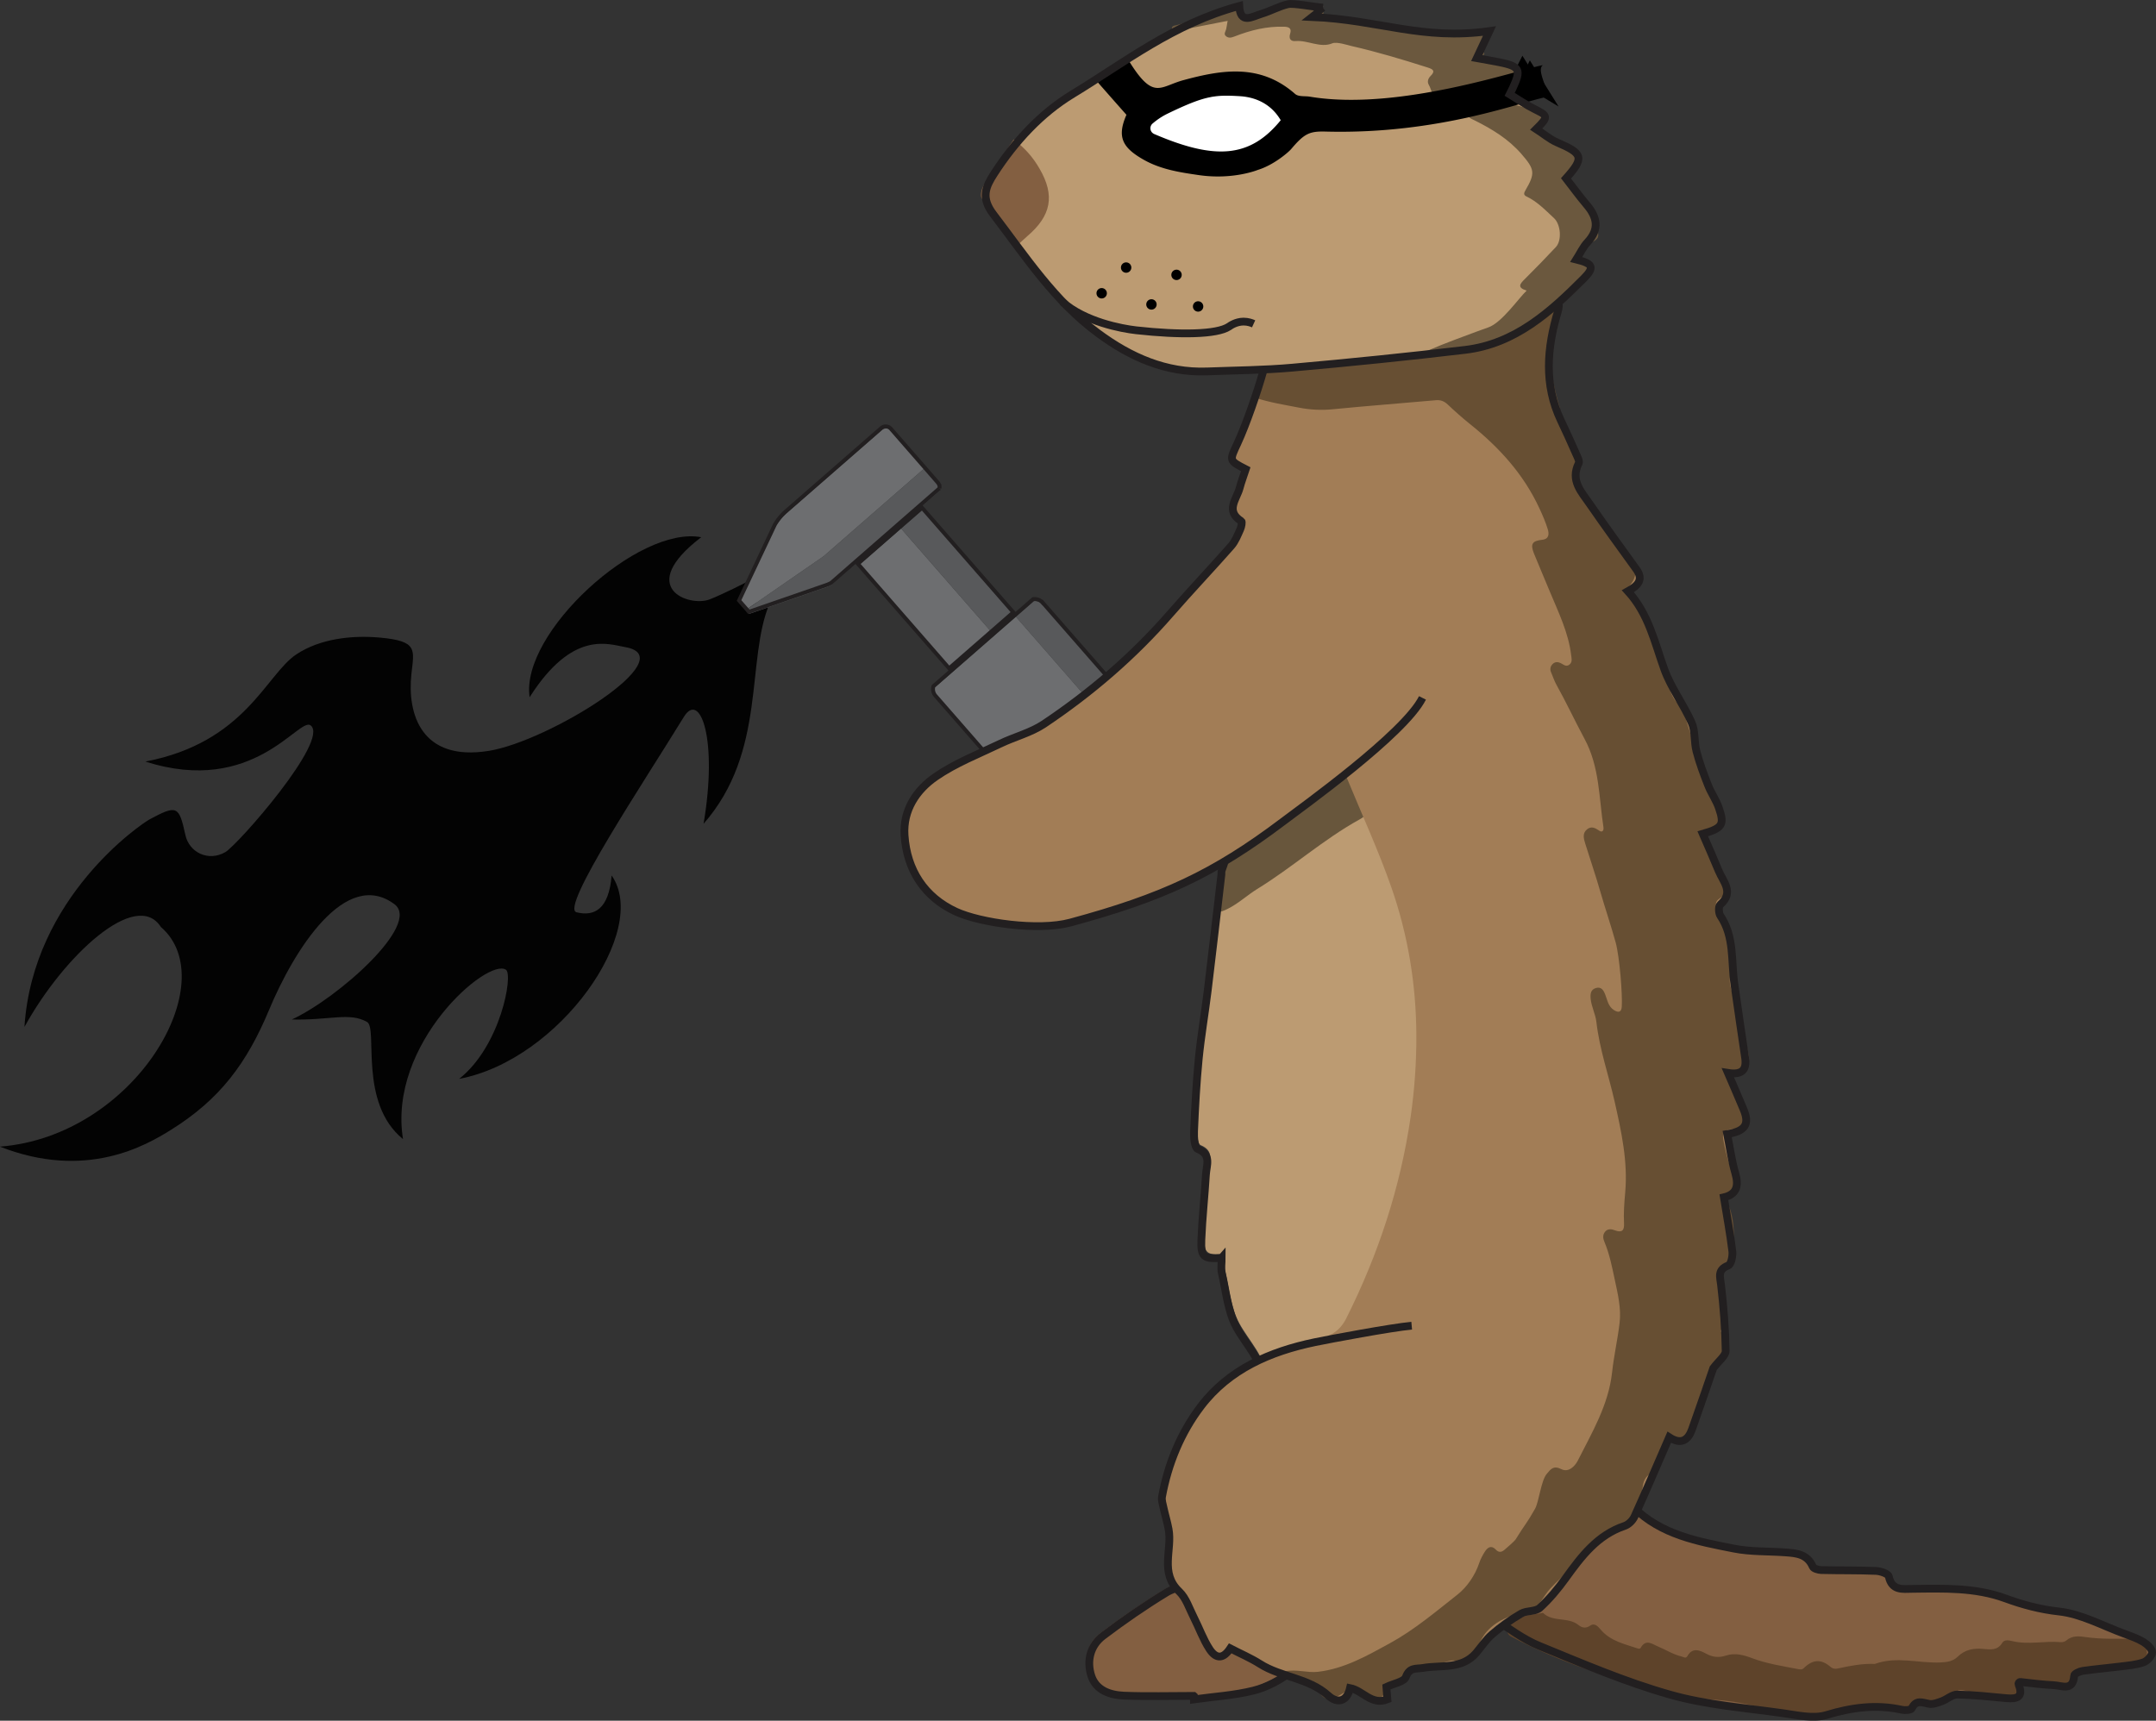 <svg xmlns="http://www.w3.org/2000/svg" id="Layer_2" data-name="Layer 2" viewBox="0 0 277.7 221.68"><rect x="0" y="0" width="277.7" height="221.68" fill="#333333" stroke="none"/><defs><style>.cls-1{fill:#58595b}.cls-2{fill:#6b583e}.cls-4{fill:#6d6e70}.cls-7{fill:#bc9b72}.cls-8{fill:#835f41}.cls-10{fill:#fff}.cls-12{stroke-width:.5px}.cls-12,.cls-13{fill:none;stroke:#221f20;stroke-miterlimit:10}</style></defs><g id="Layer_1-2" data-name="Layer 1"><path d="M259.49 216.31c.92 1.89.12 2.28-1.38 2.13-2.12-.2-4.23-.43-6.36-.47-.65-.01-1.3.6-1.97.85-.52.19-1.12.43-1.63.35-.88-.15-1.69-.6-2.26.58-.1.22-.86.27-1.26.18-3.32-.73-6.48-.31-9.74.68-1.69.51-3.73.02-5.59-.24-4.88-.69-9.87-1.06-14.57-2.4-5.73-1.62-11.26-4-16.78-6.26-2.08-.85-3.95-2.26-5.84-3.51-.47-.31-.69-1-1.02-1.52.55-.14 1.1-.26 1.65-.41.17-.05.32-.18.49-.27-1.65-2.29-.98-3.81 1.71-6.42 1.98-1.93 3.61-4.31 5.02-6.71 1.24-2.12 2.75-2.74 4.63-1.19 1.14.93 2.11 2.16 3.92 1.41.35-.15 1.14.34 1.52.73 3.58 3.58 8.3 4.42 12.94 5.34 2.15.43 4.4.33 6.6.49 1.44.1 2.87.21 3.57 1.84.11.26.73.43 1.11.44 2.34.06 4.69.01 7.03.11.58.02 1.57.36 1.65.71.4 1.85 1.75 1.62 3.02 1.6 4.04-.05 8.11-.19 11.97 1.22 2.27.83 4.49 1.43 6.96 1.7 2.87.32 5.6 1.84 8.39 2.86.84.31 1.71.61 2.47 1.07.49.3 1.11.88 1.11 1.33s-.63 1.12-1.12 1.29c-.97.33-2.03.41-3.05.54-1.59.2-3.19.33-4.78.56-.4.06-1.08.37-1.09.61-.14 2.06-1.6 1.28-2.62 1.23-1.48-.06-2.96-.28-4.69-.45ZM153.41 218.14c-2.99 0-5.98.09-8.96-.03-1.81-.07-3.63-.67-4.24-2.57-.61-1.91-.14-3.88 1.51-5.13 2.63-1.99 5.35-3.87 8.16-5.58 1.32-.8 3.12-.83 3.82-2.58.06-.15.3-.25.47-.34 1.34-.7 6.02 1.63 6.41 3.1.18.69.52 1.43 1.01 1.93 1.49 1.52 3.08 2.94 4.64 4.39 1.12 1.04 1.18 2.62-.28 3.71-1.42 1.06-3.1 1.98-4.81 2.41-2.5.63-5.13.78-7.7 1.14 0-.15-.02-.29-.02-.44Z" class="cls-8"/><path d="M157.73 161.56c-2.29.18-2.7-.11-2.61-2.32.11-2.81.42-5.62.59-8.43.07-1.19.75-2.54-1.06-3.28-.41-.17-.51-1.51-.47-2.3.13-3.11.3-6.22.6-9.32.29-2.92.79-5.81 1.15-8.73.61-5 1.18-10 1.77-15 .02-.18-.02-.38.04-.54 1.21-3.26 1.66-6.62 1.79-10.1.09-2.34 1.4-3.22 3.77-3.53 2.02-.26 4.01-.77 6.03-.97 2.01-.19 4.04-.16 6.06-.17 1.68-.01 3.36.04 5.04.09 3.06.09 3.93 1.47 3.74 4.53-.24 3.81.03 7.65.06 11.48.1 10.21.37 20.42.21 30.62-.09 5.51-.85 11.01-1.46 16.5-.28 2.55-1.08 5.05-1.36 7.6-.23 2.07 0 4.18-.05 6.27-.02.71-.25 1.42-.45 2.1-.93 3.08-2.93 4.38-6.03 3.56-3.28-.87-6.47-1.57-9.84-.35-1.25.45-1.93-.68-2.04-1.72-.3-2.84-2.29-4.73-3.56-7.03-1.13-2.05-1.34-4.63-1.89-6.99-.14-.62-.02-1.31-.02-1.98Z" class="cls-7"/><path d="M96.3 74.93c.12 1.69.1 3.22 2.85 2.76-3.13 7.33-.33 19.1-8.53 28.44 1.87-10.94-.45-17.17-2.53-13.78-5.24 8.53-15.98 24.65-13.83 25.18 2.27.56 4.16-.35 4.52-4.74 4.97 7.05-6.69 23.78-19.64 26.2 5.34-4.21 6.97-13.38 6.04-14.05-2.31-1.65-15.26 9.5-13.27 21.81-5.78-4.69-3.2-14.28-4.63-15.09-2.26-1.29-4.78-.2-9.69-.32 5.87-2.7 16.69-12.25 13.22-14.85-6.31-4.71-12.95 5.93-16.15 13.61-2.86 6.86-6.34 11.54-12.64 15.46-3.21 2-10.92 6.52-22.03 2.16 17.43-1.36 28.9-21.27 20.73-28.3-3.17-4.96-12.51 3.68-17.57 12.88 1.08-16.76 15.09-26.19 16.13-26.75 3.52-1.88 3.77-1.76 4.6 2.02.49 2.25 2.95 3.47 5.14 2.21 1.61-.93 13.49-14.46 10.99-16.33-1.5-1.13-7.32 9.14-21.28 4.66 12.86-2.46 15.5-11.17 19.43-13.8 3.03-2.02 7.13-2.5 10.77-2.17 4.96.45 4.4 1.55 4.06 4.72-.54 5.05 1.21 11.29 9.99 9.87 7.75-1.26 25.12-12.04 17.57-13.36-2.19-.38-6.8-2.25-12.33 6.45-1.23-8.25 14-22.16 22.1-20.61-8.51 6.5-1.57 9.03 1.08 8.01 1.67-.64 4.91-2.3 4.91-2.3Z" style="fill:#030303"/><path d="M197.05 7.78c-.56 1.1-1 1.96-1.44 2.84 1.49.9 3.09 1.86 5.14 3.1M202.06 19.55c-2.15-1.58-4.18-3.07-6.48-4.75-.16 1.04-.22 1.75-.39 2.43-.64 2.53-1.23 5.08-2.05 7.55M191.41 24.26c1.44-4.14 2.12-8.33 1.57-12.76-.29-2.3-1.92-3.09-3.42-3.09-3.86 0-7.8.57-9.8 4.57-1.06 2.13-1.58 4.53-2.39 6.79-.15.42-.49.77-.74 1.15-.27-.45-.75-.89-.77-1.36-.03-.94.18-1.88.33-3.12-1.77.34-3.28.76-4.82.9-2.16.2-4.09.62-5.23 2.76-.29.55-.88 1-1.42 1.35-6.38 4.16-12.87 3.84-19.31.23-2.92-1.63-3.37-3.48-2.07-6.44-1.14-1.3-2.26-2.56-3.49-3.96-2.37 1.94-4.65 3.8-7.07 5.78 2.42 2.26 3.71 4.97 3.94 7.94"/><path d="M145.83 17.26c9.04 4.13 13.89 3.96 18.17-1.29-1.21-2.05-3.07-3.2-5.38-2.89-3.27.44-6.53 1.16-9.72 2.01-1.08.29-1.95 1.35-3.07 2.17M132.19 29.24c2.96-1.93 3.38-3.18 2.06-6.37-.61-1.48-1.36-2.89-2.2-4.64-1.51 1.75-2.82 3.21-4.05 4.74-.29.36-.55 1.07-.38 1.41"/><path d="M136.74 25c-.23-2.97-1.52-5.68-3.94-7.94 2.42-1.98 4.69-3.84 7.07-5.78 1.23 1.4 2.35 2.67 3.49 3.96-1.3 2.97-.85 4.81 2.07 6.44 6.44 3.6 12.93 3.92 19.31-.23.54-.35 1.13-.8 1.42-1.35 1.13-2.15 3.06-2.56 5.23-2.76 1.54-.14 3.05-.56 4.82-.9-.15 1.24-.36 2.18-.33 3.12.02.46.5.9.77 1.36.25-.38.59-.73.74-1.15.8-2.26 1.32-4.66 2.39-6.79 1.99-4 5.94-4.57 9.8-4.57 1.5 0 3.13.79 3.42 3.09.56 4.43-.12 8.62-1.57 12.76" class="cls-10"/><path d="M145.83 17.26c1.11-.81 1.99-1.88 3.07-2.17 3.19-.85 6.45-1.57 9.72-2.01 2.31-.31 4.17.85 5.38 2.89-4.28 5.25-9.13 5.42-18.17 1.29M127.62 24.38c-.17-.33.09-1.05.38-1.41 1.23-1.53 2.54-2.99 4.05-4.74.83 1.75 1.58 3.16 2.2 4.64 1.33 3.2.9 4.44-2.06 6.37" class="cls-10"/><path d="M196.09 7.18c-.54 1.06-.96 1.89-1.39 2.74 1.44.87 2.98 1.8 4.96 2.99"/><path d="m110.55 72.904 5.516-4.813 11.756 13.471-5.515 4.813zM130.85 79.45l9.49 10.87-11.02 9.62-8.76-10.03c-.31-.35-.39-.82-.27-1.24zM114.8 55.5l4.24 4.86-12.95 11.3-10 6.91-.83-.95 4.61-9.76c.38-.65.87-1.24 1.45-1.75l12.26-10.7c.36-.32.91-.28 1.23.08Z" class="cls-4"/><path d="m119.04 60.36 1.83 2.1c.18.2.24.46.2.71l-13.95 12.18c-.17.09-.34.17-.52.24l-10.08 3.49-.44-.51 10-6.91 12.95-11.3ZM134.34 77.89l8.76 10.03-2.76 2.41-9.49-10.87 2.29-2c.43-.07.89.08 1.19.44ZM116.067 68.095l2.758-2.406 11.756 13.471-2.757 2.407z" class="cls-1"/><path d="M272.54 214.42c-1.52-.24-2.39.63-3.74.7-.53.03-1.13-.1-1.34.39-.43 1.01-.55 1.73-1.42 1.82-.84.08-2.61-.27-3.38-.5-1.14-.34-1.53-.6-2.07.2-.34.5-1.5 1.88-2.07 1.93-1.61.13-3.75-.72-5.33-1.13-1.61-.42-.9.49-2.32 1.13-.68.31-1.24 1.23-1.93.73-.31-.23-2-.86-2.29-.34-.39.71-.79.69-1.42.98-.72.33-1.7.18-2.39-.28-.86-.58-.85-.52-1.9-.09-.61.25-2.06.28-2.71.32-.83.04-1.96-.34-2.53.63-.28.48-2.12.47-2.65.41-3.28-.36-6.46-1.59-9.72-2.08-3.08-.46-6.21-.35-9.28-.96-1.18-.23-1.62-1.53-2.88-1.43-1.15.09-2.87-.17-3.84-.76-1.05-.64-2.1-.73-3.26-1.14-3.24-1.15-6.41-2.51-9.46-4.12-.62-.33-.56-1.08-.15-1.52 1.12-1.17 2.54-1.22 4.09-1.49.07-.01.17-.06.2-.03 1.27 1.23 3.22.48 4.56 1.56.4.32.9.5 1.48.1.63-.44 1.04.1 1.43.54 1.26 1.46 3.08 1.82 4.79 2.4.08.03.26 0 .3-.07.68-1.25 1.52-.5 2.3-.18.99.41 1.9 1.01 2.97 1.26.26.06.56.32.76-.04.67-1.2 1.65-.73 2.43-.31.87.47 1.66.53 2.56.23 1.16-.38 2.29-.06 3.37.35 1.9.71 3.88 1.01 5.85 1.39.27.05.54.13.8-.13 1.12-1.1 2.2-1.19 3.39-.18.41.35.74.3 1.17.2 1.47-.32 2.96-.6 4.48-.55h.11c2.81-1.03 5.67-.05 8.51-.19.83-.04 1.56-.16 2.16-.75.92-.9 2.04-1.11 3.28-.99.92.08 1.84.23 2.46-.8.26-.43.85-.31 1.31-.2 2.06.49 4.14-.06 6.21.13.23.02.54-.06.71-.21.77-.67 1.66-.57 2.55-.44 1.93.28 3.88.21 5.82.2.25 0 .52-.03.75.04.63.17 1.13.62 1.22 1.22.11.69.1 1.43-.35 1.54-1.25.3-2.43.38-3.57.5Z" style="fill:#5e432a"/><path d="M260.24 216.69c-.17-.02-.3.16-.24.32.64 1.58-.14 1.9-1.54 1.77-2.12-.2-4.23-.43-6.36-.47-.65-.01-1.3.6-1.97.85-.52.19-1.12.43-1.63.35-.88-.15-1.69-.6-2.26.58-.1.22-.86.27-1.26.18-3.32-.73-6.48-.31-9.74.68-1.69.51-3.73.02-5.59-.24-4.88-.69-9.87-1.06-14.57-2.4-5.73-1.62-11.26-4-16.78-6.26-2.08-.85-3.95-2.26-5.84-3.51-.47-.31-.69-1-1.02-1.52.55-.14 1.1-.26 1.65-.41.17-.05.32-.18.49-.27-1.65-2.29-.98-3.81 1.71-6.42 1.98-1.93 3.61-4.31 5.02-6.71 1.24-2.12 2.75-2.74 4.63-1.19 1.14.93 2.11 2.16 3.92 1.41.35-.15 1.14.34 1.52.73 3.58 3.58 8.3 4.42 12.94 5.34 2.15.43 4.4.33 6.6.49 1.44.1 2.87.21 3.57 1.84.11.26.73.43 1.11.44 2.34.06 4.69.01 7.03.11.58.02 1.57.36 1.65.71.4 1.85 1.75 1.62 3.02 1.6 4.04-.05 8.11-.19 11.97 1.22 2.27.83 4.49 1.43 6.96 1.7 2.87.32 5.6 1.84 8.39 2.86.84.31 1.71.61 2.47 1.07.49.3 1.11.88 1.11 1.33s-.63 1.12-1.12 1.29c-.97.33-2.03.41-3.05.54-1.59.2-3.19.33-4.78.56-.4.06-1.08.37-1.09.61-.14 2.06-1.6 1.28-2.62 1.23-1.37-.06-2.73-.24-4.29-.41ZM153.76 218.48c-2.99 0-5.98.09-8.96-.03-1.81-.07-3.63-.67-4.24-2.57-.61-1.91-.14-3.88 1.51-5.13 2.63-1.99 5.35-3.87 8.16-5.58 1.32-.8 3.12-.83 3.82-2.58.06-.15.3-.25.47-.34 1.34-.7 6.02 1.63 6.41 3.1.18.69.52 1.43 1.01 1.93 1.49 1.52 3.08 2.94 4.64 4.39 1.12 1.04 1.18 2.62-.28 3.71-1.42 1.06-3.1 1.98-4.81 2.41-2.5.63-5.13.78-7.7 1.14 0-.15-.02-.29-.02-.44Z" class="cls-13"/><path d="M176 103.88c.33.86-.23 1.33-.89 1.69-4.67 2.58-8.65 6.18-13.18 8.96-1.28.79-2.39 1.85-3.75 2.53-.45.23-.93.47-1.43.39-.49-.08-.58-.02-.06-.74.23-.32.36-1.19.36-1.56.03-1.79-.08-3.19.12-4.96.05-.45.36-.77.73-1.03 4.53-3.19 8.99-6.46 13.66-9.45 1.25-.8 1.84-.66 2.69.55.12.17.27.33.42.48.91.83 1.61 1.75 1.33 3.13Z" style="fill:#68563c"/><path d="M157.35 162.05c-2.29.18-2.7-.11-2.61-2.32.11-2.81.42-5.62.59-8.43.07-1.19.75-2.54-1.06-3.28-.41-.17-.51-1.51-.47-2.3.13-3.11.3-6.22.6-9.32.29-2.92.79-5.81 1.15-8.73.61-5 1.18-10 1.77-15 .02-.18-.02-.38.04-.54 1.21-3.26 1.66-6.62 1.79-10.1.09-2.34 1.4-3.22 3.77-3.53 2.02-.26 4.01-.77 6.03-.97 2.01-.19 4.04-.16 6.06-.17 1.68-.01 3.36.04 5.04.09 3.06.09 3.93 1.47 3.74 4.53-.24 3.81.03 7.65.06 11.48.1 10.21.37 20.42.21 30.62-.09 5.51-.85 11.01-1.46 16.5-.28 2.55-1.08 5.05-1.36 7.6-.23 2.07 0 4.18-.05 6.27-.02.71-.25 1.42-.45 2.1-.93 3.08-2.93 4.38-6.03 3.56-3.28-.87-6.47-1.57-9.84-.35-1.25.45-1.93-.68-2.04-1.72-.3-2.84-2.29-4.73-3.56-7.03-1.13-2.05-1.34-4.63-1.89-6.99-.14-.62-.02-1.31-.02-1.98Z" class="cls-13"/><path d="m127.76 81.29 2.76-2.41-11.76-13.47-2.76 2.4-5.51 4.81 11.76 13.48zM120.81 62.19l-1.83-2.1-4.24-4.86a.87.87 0 0 0-1.23-.08l-12.26 10.7c-.58.5-1.07 1.09-1.45 1.75l-4.61 9.76.83.95.44.51 10.08-3.49c.18-.07.35-.15.52-.24l13.95-12.18a.88.88 0 0 0-.2-.71ZM134.27 77.62c-.31-.35-.76-.5-1.19-.44l-2.29 2-10.56 9.22c-.12.42-.04.89.27 1.24l8.76 10.03 11.02-9.62 2.76-2.41-8.76-10.03Z" class="cls-12"/><path d="M199.18 38.53c.61.08 1.13.11 1.6.26.08.03.02.66-.08.98-1.42 4.74-1.83 9.45.38 14.1.67 1.41 1.32 2.84 1.95 4.28.17.39.48.94.34 1.23-1.11 2.22.37 3.7 1.44 5.26 1.96 2.84 3.99 5.62 6 8.41.91 1.27.26 2.07-1.1 2.81 2.68 2.94 3.44 6.59 4.69 10.06.87 2.4 2.48 4.52 3.52 6.87.49 1.1.3 2.48.62 3.69.39 1.5.94 2.97 1.51 4.41.39.99 1.04 1.89 1.38 2.89.74 2.16.47 2.59-2.08 3.33.7 1.62 1.4 3.19 2.05 4.77.58 1.41 2.02 2.78.2 4.36-.24.21-.21 1.09.02 1.43 1.82 2.69 1.38 5.82 1.8 8.77.45 3.19.92 6.37 1.39 9.55.23 1.59-.47 2.2-2.22 1.92.71 1.65 1.38 3.18 2.02 4.72.78 1.88.26 2.78-2.11 3.16.34 1.7.57 3.43 1.05 5.08.47 1.63.15 2.69-1.48 3.07.38 2.37.81 4.65 1.09 6.95.07.61-.15 1.69-.52 1.83-1.43.56-1.06 1.44-.93 2.54.33 2.81.55 5.65.59 8.48 0 .63-.9 1.28-1.6 2.22-.81 2.34-1.75 5.11-2.73 7.86-.5 1.4-1.39 2.04-2.94 1.03-1.52 3.49-2.96 6.88-4.48 10.23-.23.5-.76 1.02-1.26 1.19-3.51 1.18-5.57 3.92-7.61 6.75-.98 1.36-2.08 2.68-3.32 3.81-.56.51-1.69.33-2.4.74-1.31.76-2.57 1.66-3.72 2.65-.8.68-1.39 1.61-2.08 2.42-1.85 2.15-4.49 1.52-6.84 1.93-.89.15-1.73-.12-2.21 1.16-.23.63-1.57.84-2.51 1.29.03.4.07.93.13 1.6-2.04.81-3.16-1.14-4.81-1.46-.39 1.75-1.61 2.05-2.81.97-2.54-2.3-6.06-2.34-8.81-4.09-1.2-.76-2.52-1.32-3.81-1.99-.86 1.31-1.78 1.46-2.68.08-.81-1.25-1.32-2.7-2-4.04-.59-1.15-1-2.52-1.9-3.37-2.54-2.4-.87-5.36-1.36-8.01-.17-.93-.45-1.83-.65-2.75-.1-.48-.28-.99-.2-1.45.78-4.27 2.43-8.26 5.02-11.66 3.63-4.77 8.93-7.05 14.64-8.24 1.88-.39 3.16-1.01 4.06-2.8 4.12-8.23 6.96-16.86 8.28-25.96.5-3.48.75-7.03.73-10.54-.03-6.46-1.07-12.82-3.19-18.91-1.66-4.78-3.8-9.4-5.82-14.32-3.02 2.02-5.71 3.63-8.19 5.5-8.88 6.7-15.5 9.77-27.33 12.97-4.16 1.13-11.64.03-14.75-1.4-4.04-1.86-6.33-5.35-6.62-9.85-.21-3.24 1.53-5.83 4-7.53 2.54-1.76 5.51-2.91 8.32-4.26 1.85-.89 3.94-1.41 5.62-2.53 6.04-4.04 11.53-8.75 16.32-14.26 2.56-2.94 5.25-5.77 7.82-8.69.52-.6.83-1.4 1.16-2.14.14-.32.27-.95.14-1.04-2.11-1.34-.6-2.84-.22-4.27.22-.83.53-1.63.79-2.43-2.21-1.14-2.11-1.09-1.06-3.36 1.13-2.44 2.23-4.92 2.96-7.5.42-1.5.02-3.22.1-4.84.11-2.54.7-2.8 3.26-2.71 1.92.07 3.91-.21 5.77-.71 4.18-1.13 8.31-2.44 12.43-3.78 1.28-.42 2.41-1.31 3.68-1.77 1.33-.48 2.76-.71 4.14-1.04 1.44-.35 2.87-.89 4.33-.97 2.21-.12 2.98.76 3.07 3 .03.69 0 1.39 0 2.08Z" style="fill:#a27d56"/><path d="M170.45.78c-.82.64-.52.57-1.35 1.21 8.58.36 14.12 3.04 22.82 1.81-.76 1.62-1.2 2.55-1.64 3.49.97.18 1.95.33 2.92.53 2.64.54 2.83.93 1.71 3.35-.1.22-.22.44-.39.78 1.06.64 2.05 1.33 3.12 1.86 1.85.93 1.9 1.03.3 2.62.92.59 1.74 1.31 2.69 1.72 3.35 1.43 3.53 1.97 1.15 4.63.86 1.11 1.71 2.28 2.64 3.38 1.37 1.6 1.71 3.14.13 4.84-.59.63-.97 1.47-1.45 2.23 2.12.52 2.41 1 .96 2.45-4.3 4.32-8.84 8.42-15.25 9.19-7.4.88-14.82 1.63-22.24 2.29-3.66.33-7.35.35-11.02.49-5.31.2-9.87-1.84-14.03-4.91-5.61-4.13-9.35-9.89-13.5-15.33-1.64-2.15-1-3.55.13-5.29 2.66-4.1 5.97-7.71 10.09-10.21 6.71-4.07 12.93-9.04 21.45-11.34.13 2.41 1.61 1.39 2.92.99 1.14-.35 2.2-.95 3.35-1.22.7-.16 3.19.33 4.51.44Z" class="cls-7"/><path d="M165.47 215.32c1.57-.31 2.9.22 4.28.06 3.42-.4 6.33-2.07 9.25-3.67 3.17-1.73 5.93-4.08 8.74-6.29 1.19-.94 2.26-2.45 2.8-4.09.17-.51.44-.99.72-1.44.35-.55.83-.86 1.4-.26.44.47.82.31 1.2-.04.27-.24 1.21-1.02 1.39-1.32 1.22-1.99 1.33-1.87 2.47-3.9.5-.89.77-3.6 1.49-4.47.55-.66.89-1.14 1.92-.62.9.45 1.73-.39 2.09-1.1 1.84-3.64 3.96-7.18 4.42-11.37.23-2.14.72-4.25.97-6.39.22-1.87-.23-3.72-.62-5.54-.35-1.64-.67-3.31-1.33-4.87-.19-.44-.26-.92.08-1.33.36-.43.84-.34 1.29-.17.88.33 1.2 0 1.15-.89-.07-1.33.03-2.65.15-3.98.36-4-.49-7.85-1.36-11.72-.77-3.42-1.95-6.74-2.35-10.26-.11-1-.64-1.95-.74-3-.06-.65.02-1.19.7-1.38.67-.19.96.3 1.17.83.29.72.38 1.54 1.13 2.02.63.4.97.23 1.01-.45.1-1.55-.28-6.38-.78-8.24-.54-1.98-1.41-4.57-1.97-6.52-.6-2.11-1.32-4.18-1.97-6.28-.19-.63-.37-1.3.25-1.8.54-.44 1.04-.19 1.56.17.41.29.61-.03.55-.43-.59-3.84-.49-7.78-2.44-11.4-1.24-2.3-2.34-4.68-3.62-6.97-.28-.5-.45-1.06-.68-1.58-.18-.41-.11-.78.2-1.09.33-.32.71-.28 1.09-.08.34.18.67.49 1.08.15.4-.34.26-.79.21-1.21-.35-2.93-1.65-5.54-2.76-8.22-.67-1.63-1.37-3.24-2.03-4.87-.49-1.22-.24-1.63 1.05-1.77.92-.1.9-.77.73-1.35-.28-.92-.67-1.82-1.08-2.7-2.02-4.38-5.16-7.83-8.89-10.82-1.01-.81-1.98-1.67-2.92-2.56-.46-.43-.91-.61-1.54-.55-4.44.4-8.88.73-13.31 1.17-1.45.14-2.89.06-4.28-.21-1.9-.37-3.82-.67-5.67-1.28-.68-.22-.3-.49.18-1.1.31-.4.77-.93.57-1.46-.43-1.15-.55-1.04.68-1.09 1.48-.07 2.99.11 4.42-.21 3.92-.87 8.02-.79 11.97-1.25 5.05-.59 9.33-.87 14.26-2.29 1.21-.35 2.7-2.19 3.85-2.71.62-.28 1.93-.86 2.66-1.15-.11.88-.48 1.87.14 2.28.47.32-.46.76-.51 1.08-.45 3.12.07 6.08 1.01 9.14.14.45-.05 1.75.26 2.11.71.82 1.41.84 1.07 1.91-.06.2-.13.51-.04.63 1.11 1.4.61 2.4.75 3.88.07.73-.24 2.35.63 2.31.91-.04.8.88 1.14 1.6.53 1.1 1.62 1.37 2.07 2.5.61 1.54 1.52 2.83 2.82 3.87 1.21.96 1.44 2.73.47 3.95-.4.51-.31.84-.06 1.33 1.85 3.61 3.52 7.3 4.73 11.19.34 1.09.62 2.29 1.62 3.1.44.36.56.99.72 1.55.77 2.65 1.79 5.23 2.42 7.92.06.26.28.49.46.71.54.65.87 1.65 1.1 2.46.91 3.85-.07 2.49-1.29 3.41-.51.39-.48.66-.17 1.12.92 1.38.97 3.31 1.84 4.72.86 1.4 1.48 2.05.09 2.97-.55.36-.59.7-.45 1.24.15.57.37 1.12.71 1.56 1.11 1.46 1.08 3.05 1.59 4.73.12.39.14 1.13-.09 1.47-1.02 1.52-.22 2.89.25 4.41.7 2.26 1.28 4.56 1.71 6.89.17.94-.28 1.49-1.21 1.7-1.24.28-1.42.7-.88 1.91.21.46.44.91.68 1.35.65 1.18 1.4 2.8.88 3.97-.21.49-1.43.46-1.96.55-.86.14-.9.72-.79 1.35.21 1.17.5 2.32.88 3.44.38 1.09 1.78 2.56.53 3.23-.52.28-1.57.29-1.37.59 1.5 2.21 1.34 4.71 1.31 7.19-.01.95-.29 1.72-1.28 2-.42.12-.4.39-.46.72-.29 1.7-.17 3.36.31 5.01.23.78.41 1.54-.17 2.26-.04.05-.09.15-.07.2.62 1.5.57 2.39.02 3.54-.64 1.33-2.15 2.82-2.51 4.26-.44 1.78-1.06 3.51-1.68 5.24-.35.98-1.25 1.18-2.09.6-.76-.53-.58-.22-.72.69-.15.96-1.13 1.88-1.25 2.84-.06.49-.26.96-.7 1.15-.92.4-1.07 1.2-1.18 2.02-.14.99-.45 3.34-1.28 3.93-2.16 1.54-5.2 3.53-7.65 6.03-1.12 1.15-1.95 1.8-3 2.94-.71.77-1.35 2.26-2.29 2.57-2.28.76-4.3 1.14-5.86 2.95-1.07 1.25-1.2 2.73-2.43 3.8-.18.16-1.6-.14-1.82-.13-1.24.04-2.31.85-3.57.79-.18 0-.39.1-.53.03-1.43-.7-1.51 1.17-2.52 1.77-.9.54-1.47.28-1.96 1.24-.83 1.62-2.52 1.71-3.65.18-.44-.59-.78-.75-1.34-.22-.18.17-.42.28-.63.41-2.21 1.43-2.75.66-3.56-1.02-.27-.55-.51-.61-.98-.68-1.04-.15-2.11-.24-3.07-1.12Z" style="fill:#674f33"/><path d="M196.62 37.43c-1.28-.39-.81-.9-.21-1.49 1.35-1.34 2.68-2.71 3.98-4.1.82-.87.64-2.95-.25-3.76-1.11-1.02-2.14-2.12-3.53-2.77-.4-.19-.33-.46-.13-.79 1.31-2.23 1.18-2.73-.52-4.69-1.67-1.92-3.76-3.19-5.98-4.3-.44-.22-1.05-.38-.84-1.05.23-.74.85-.53 1.35-.35.45.17.75.05 1.17-.17 2.11-1.13 5.5-.38 7.09 1.47.3.35.35.68-.05.89-.87.46-.44.75.02 1.22.94.95 2.22 1.28 3.3 1.96 1.54.96 1.74 1.72.55 3.09-.6.69-.61 1.17-.01 1.91 1.23 1.53 2.49 3.07 3.13 4.99.25.76.39 1.27-.69 1.73-.81.34-1.32 1.44-1.88 2.26-.16.24.23.35.46.44 1.17.45 1.33 1.38.56 2.34-2.17 2.69-8.01 6.92-11.21 8.01-.32.11-9.5 1.65-9.8 1.4-.35-.3 8.24-3.38 8.59-3.5 1.73-.61 3.91-3.78 4.9-4.71ZM157.9 2.73c-2.03.4-4.06.79-6.08 1.19-.31.06-.74.25-.86-.13-.15-.5.39-.49.69-.58 2.03-.58 4.06-1.13 6.08-1.7.17-.05.35-.09.51-.18 1.07-.58 1.24-.55 1.67.6.23.61.49.77 1.12.53.7-.27 1.42-.51 2.07-.9 1.24-.76 2.54-1.12 3.98-.67.74.23 1.49.23 2.25.18.96-.06 1.38.27 1 1.31h3.62c1.6.02 3.13.29 4.52 1.13.56.34 1.2.07 1.79.24 2.32.7 4.69.91 7.11.79 1.08-.05 2.15-.08 3.18-.43.34-.11.72-.21.99.14.26.32 0 .6-.08.9-.15.54-.97.91-.31 1.68.19.22-.34.44-.71.64 1.2.3 2.35.44 3.42.89.3.12.64.18.85.44.23.29.72.5.56.97s-.65.29-1.02.39c-2.27.6-4.67.71-6.84 1.73-.61.29-1.25 1.33-1.55.26-.09-.32-.77-.1-.97-.03-.5.16-.55-.69-.84-1.16-.27-.45-.09-.87.22-1.18.64-.63.31-.86-.34-1.07-3.26-1.04-6.55-2.03-9.89-2.79-.35-.08-1.87-.58-2.43-.34-1.55.65-3.17-.43-4.74-.29-.58.05-.92-.26-.69-.97.19-.6-.07-.86-.78-.88-2.23-.07-4.32.45-6.37 1.25-.38.15-.77.27-1.12-.03-.34-.28-.05-.59.02-.89.07-.28.1-.56.15-.85.02-.08.04-.16.05-.23-.09.02-.17.04-.26.05Z" class="cls-2"/><path d="M200.75 39.1c.08.03.02.66-.08.98-1.42 4.74-1.83 9.45.38 14.1.67 1.41 1.32 2.84 1.95 4.28.17.39.48.94.34 1.23-1.11 2.22.37 3.7 1.44 5.26 1.96 2.84 3.99 5.62 6 8.41.91 1.27.26 2.07-1.1 2.81 2.68 2.94 3.44 6.59 4.69 10.06.87 2.4 2.48 4.52 3.52 6.87.49 1.1.3 2.48.62 3.69.39 1.5.94 2.97 1.51 4.41.39.99 1.04 1.89 1.38 2.89.74 2.16.47 2.59-2.08 3.33.7 1.62 1.4 3.19 2.05 4.77.58 1.41 2.02 2.78.2 4.36-.24.21-.21 1.09.02 1.43 1.82 2.69 1.38 5.82 1.8 8.77.45 3.19.92 6.37 1.39 9.55.23 1.59-.47 2.2-2.22 1.92.71 1.65 1.38 3.18 2.02 4.72.78 1.88.26 2.78-2.11 3.16.34 1.7.57 3.43 1.05 5.08.47 1.63.15 2.69-1.48 3.07.38 2.37.81 4.65 1.09 6.95.07.61-.15 1.69-.52 1.83-1.43.56-1.06 1.44-.93 2.54.33 2.81.55 5.65.59 8.48 0 .63-.9 1.28-1.6 2.22-.81 2.34-1.75 5.11-2.73 7.86-.5 1.4-1.39 2.04-2.94 1.03-1.52 3.49-2.96 6.88-4.48 10.23-.23.5-.76 1.02-1.26 1.19-3.51 1.18-5.57 3.92-7.61 6.75-.98 1.36-2.08 2.68-3.32 3.81-.56.51-1.69.33-2.4.74-1.31.76-2.57 1.66-3.72 2.65-.8.68-1.39 1.61-2.08 2.42-1.85 2.15-4.49 1.52-6.84 1.93-.89.15-1.73-.12-2.21 1.16-.23.63-1.57.84-2.51 1.29.03.4.07.93.13 1.6-2.04.81-3.16-1.14-4.81-1.46-.39 1.75-1.61 2.05-2.81.97-2.54-2.3-6.06-2.34-8.81-4.09-1.2-.76-2.52-1.32-3.81-1.99-.86 1.31-1.78 1.46-2.68.08-.81-1.25-1.32-2.7-2-4.04-.59-1.15-1-2.52-1.9-3.37-2.54-2.4-.87-5.36-1.36-8.01-.17-.93-.45-1.83-.65-2.75-.1-.48-.28-.99-.2-1.45.78-4.27 2.43-8.26 5.02-11.66 3.63-4.77 8.93-7.05 14.64-8.24 1.88-.39 9.91-1.9 12.5-2.13M183.22 89.91c-2.32 4.64-15.53 14.09-18.01 15.97-8.88 6.7-15.5 9.77-27.33 12.97-4.16 1.13-11.64.03-14.75-1.4-4.04-1.86-6.33-5.35-6.62-9.85-.21-3.24 1.53-5.83 4-7.53 2.54-1.76 5.51-2.91 8.32-4.26 1.85-.89 3.94-1.41 5.62-2.53 6.04-4.04 11.53-8.75 16.32-14.26 2.56-2.94 5.25-5.77 7.82-8.69.52-.6.83-1.4 1.16-2.14.14-.32.27-.95.14-1.04-2.11-1.34-.6-2.84-.22-4.27.22-.83.53-1.63.79-2.43-2.21-1.14-2.11-1.09-1.06-3.36 1.13-2.44 2.56-6.62 3.29-9.2" class="cls-13"/><path d="M130.56 17.96c1.52 1.21 2.45 2.23 3.36 3.81 1.97 3.42 1.49 6-1.57 8.63-.39.34-.77.7-1.42 1.3-1.54-2.08-3.08-4.06-4.47-6.13-.24-.35-.05-1.2.22-1.65 1.16-1.91 2.43-3.76 3.88-5.96" class="cls-8"/><path d="M145.96 16.42c1.25-.92 2.24-2.12 3.46-2.44 3.6-.96 7.27-1.77 10.96-2.27 2.6-.35 4.7.96 6.07 3.26-4.82 5.92-10.29 6.11-20.49 1.45" class="cls-10"/><path d="M148.64 17.25a.798.798 0 0 1-.2-1.32c.65-.56 1.31-.98 1.97-1.3 4.78-2.31 6.04-2.43 9.26-2.24 2.24.13 4.14 1.13 5.29 3.1-3.93 4.82-8.37 5.19-16.33 1.76Zm20.04-4.8c-.59-.1-1.42.04-1.87-.35-4.47-3.93-9.37-3.13-14.36-1.78-3.18.86-3.91 2.78-7.35-2.98-1.42.82-2.82 1.73-4.16 2.72l.78.91c1.18 1.34 2.25 2.56 3.37 3.82-1.25 2.86-.54 4.24 2.28 5.82 2.23 1.25 4.73 1.61 6.99 1.94 4.45.66 7.65-.66 7.65-.66 2.03-.62 3.91-2.24 4.3-2.69 1.71-2.02 2.37-2.31 4.47-2.25 14.66.38 25.29-3.89 28.41-4.45.32-1.06-1.35-3.47-.46-4.11-3.18.59-18.65 5.98-30.04 4.06Z"/><path d="M170.38.98c-.82.64-.52.57-1.35 1.21 8.58.36 14.12 3.04 22.82 1.81-.76 1.62-1.2 2.55-1.64 3.49.97.18 1.95.33 2.92.53 2.64.54 2.83.93 1.71 3.35-.1.22-.22.44-.39.78 1.06.64 2.05 1.33 3.12 1.86 1.85.93 1.9 1.03.3 2.62.92.59 1.74 1.31 2.69 1.72 3.35 1.43 3.53 1.97 1.15 4.63.86 1.11 1.71 2.28 2.64 3.38 1.37 1.6 1.71 3.14.13 4.84-.59.63-.97 1.47-1.45 2.23 2.12.52 2.41 1 .96 2.45-4.3 4.32-8.84 8.42-15.25 9.19-7.4.88-14.82 1.63-22.24 2.29-3.66.33-7.35.35-11.02.49-5.31.2-9.87-1.84-14.03-4.91-5.61-4.13-9.35-9.89-13.5-15.33-1.64-2.15-1-3.55.13-5.29 2.66-4.1 5.97-7.71 10.09-10.21 6.71-4.07 12.93-9.04 21.45-11.34.13 2.41 1.61 1.39 2.92.99 1.14-.35 2.2-.95 3.35-1.22.7-.16 3.19.33 4.51.44Z" class="cls-13"/><circle cx="141.9" cy="37.78" r=".67"/><circle cx="148.31" cy="39.22" r=".67"/><circle cx="151.54" cy="35.41" r=".67"/><circle cx="154.32" cy="39.48" r=".67"/><path d="M136.85 38.9c2.9 2.56 7.63 3.44 9.5 3.65 5.68.63 10.4.55 11.94-.47.17-.12.89-.64 1.88-.65.58 0 1.04.17 1.3.29" class="cls-13"/><circle cx="145.05" cy="34.47" r=".67"/></g></svg>